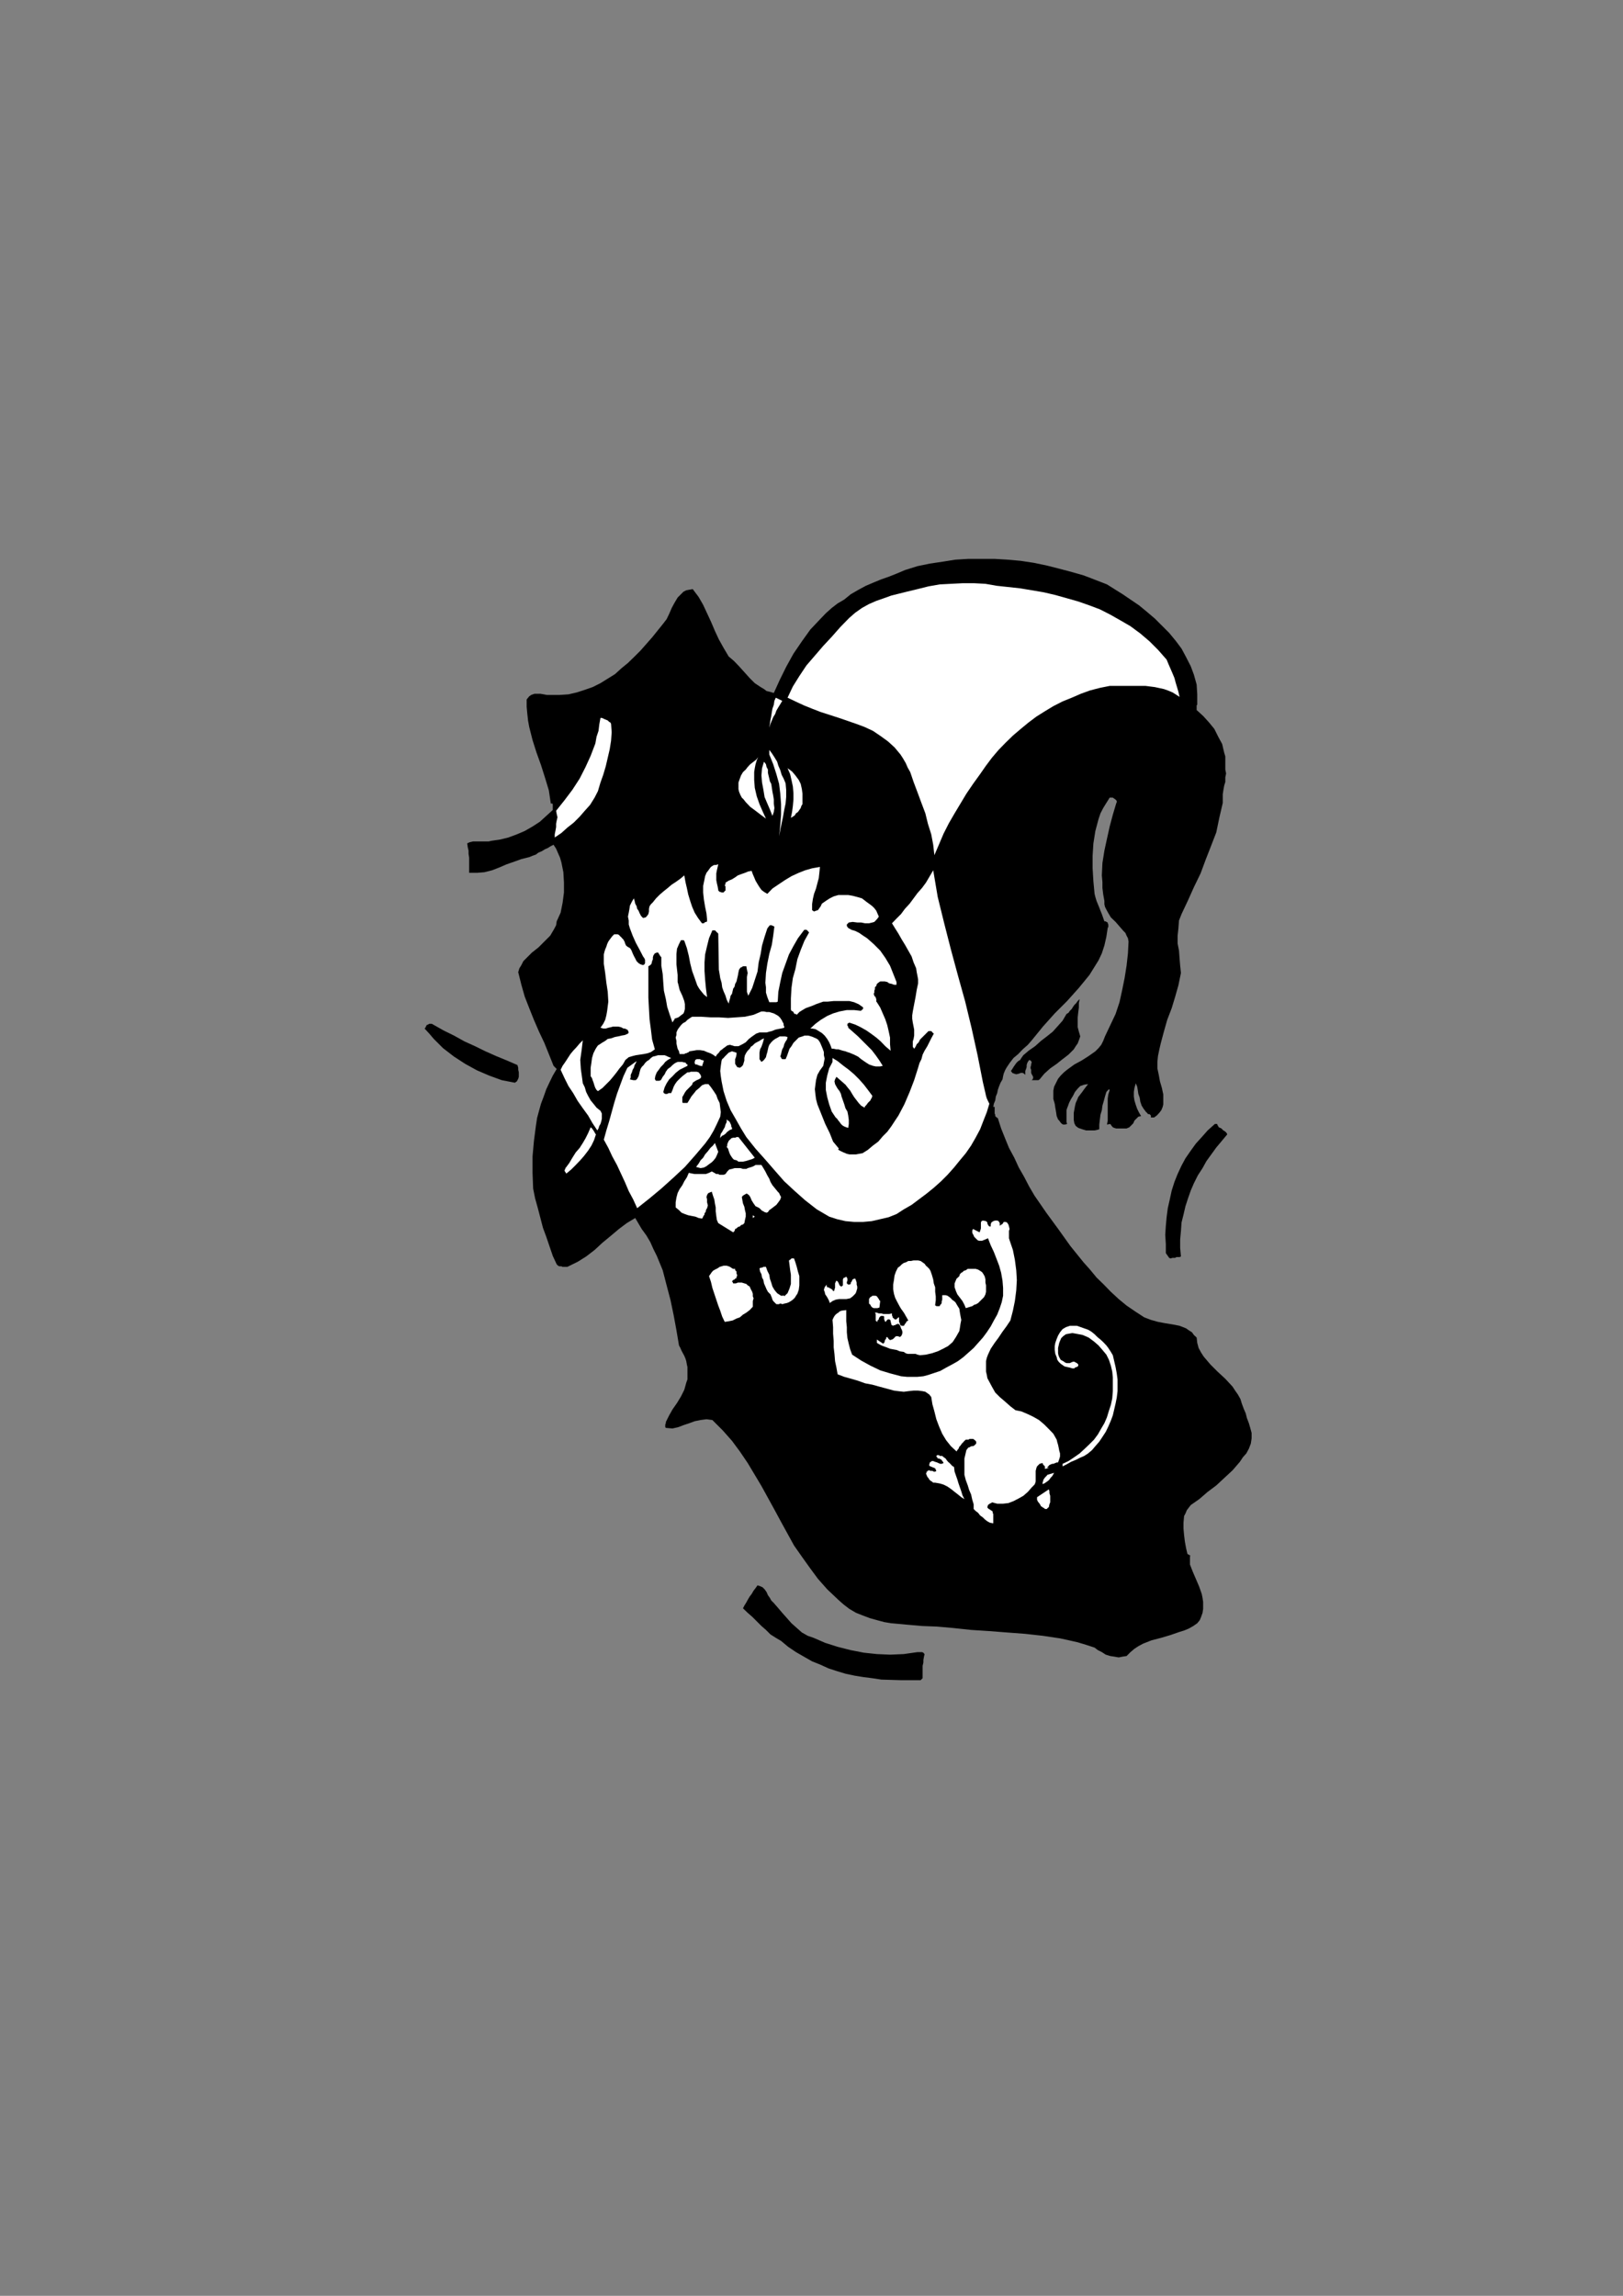 <?xml version="1.0" encoding="utf-8"?>
<!-- Created by UniConvertor 2.0rc4 (https://sk1project.net/) -->
<svg xmlns="http://www.w3.org/2000/svg" height="841.89pt" viewBox="0 0 595.276 841.89" width="595.276pt" version="1.1" xmlns:xlink="http://www.w3.org/1999/xlink" id="c6e9e0e1-f60f-11ea-a315-dcc15c148e23">

<rect x="0" y="0" width="595.276" height="841.89" fill="#808080" stroke="none"/>

<g>
	<path style="fill:#000000;" d="M 405.998,214.305 L 411.758,217.905 417.806,222.009 420.686,224.385 423.566,226.833 426.158,229.425 428.822,232.089 431.198,234.969 433.358,237.849 435.014,240.945 436.742,244.329 437.894,247.425 438.902,251.025 439.118,254.625 439.118,258.225 439.118,258.441 438.902,258.657 438.902,258.945 438.902,259.161 438.902,259.377 438.902,259.665 438.902,260.097 438.902,260.385 441.278,262.545 443.438,264.921 445.382,267.297 446.822,270.177 448.262,272.841 448.982,275.937 449.414,277.377 449.414,278.817 449.414,280.545 449.414,282.201 449.702,283.641 449.414,285.081 449.414,286.737 448.982,288.177 448.694,289.833 448.478,291.273 448.478,292.713 448.478,294.441 447.254,299.697 446.102,305.241 444.158,310.281 442.214,315.249 440.342,320.289 437.894,325.329 435.734,330.153 433.358,335.193 432.422,337.569 432.206,340.449 431.918,343.113 431.918,345.993 432.422,348.585 432.638,351.465 432.854,354.129 433.142,356.793 432.206,361.329 430.982,365.649 429.758,369.681 428.102,374.001 426.878,378.321 425.726,382.641 425.222,384.801 424.718,387.249 424.502,389.409 424.502,391.785 425.006,394.161 425.438,396.537 426.158,398.985 426.662,401.361 426.662,402.585 426.662,403.737 426.662,404.961 426.446,405.897 425.942,407.121 425.222,408.057 424.286,409.065 423.278,409.785 422.126,409.785 422.126,409.497 422.126,409.065 421.838,408.777 421.622,408.561 421.118,408.561 420.902,408.345 420.686,408.057 420.398,407.841 419.462,406.617 418.742,405.465 418.238,404.025 418.022,402.585 417.518,401.145 417.302,399.705 417.086,398.481 416.582,397.257 416.078,398.985 415.862,400.425 415.862,402.081 416.078,403.521 416.582,405.177 417.086,406.617 417.806,408.057 418.526,409.281 417.518,409.497 416.798,410.217 416.078,410.937 415.646,411.945 414.926,412.665 414.206,413.385 413.198,413.817 412.046,413.817 411.326,413.817 410.606,413.817 409.886,413.817 409.382,413.817 408.662,413.601 408.158,413.385 407.726,412.881 407.222,412.161 405.998,412.377 406.286,410.937 406.286,409.281 406.286,407.841 406.286,406.185 406.286,404.457 406.286,402.801 406.502,401.361 407.006,399.705 406.718,399.417 405.782,400.425 405.278,402.081 404.846,403.737 404.342,405.465 404.126,407.121 403.622,408.777 403.406,410.505 403.19,412.377 403.19,414.105 402.47,414.321 401.462,414.537 400.742,414.537 400.022,414.537 399.302,414.537 398.366,414.537 397.646,414.321 396.926,414.105 395.486,413.601 394.55,412.881 394.046,411.945 393.83,410.721 393.83,409.497 393.83,408.057 394.046,406.905 394.262,405.681 394.55,404.457 394.982,403.521 395.486,402.297 396.206,401.361 396.926,400.425 397.646,399.417 398.366,398.481 399.086,397.545 397.646,397.761 396.206,398.265 395.27,399.201 394.262,400.425 393.542,401.865 392.822,403.017 392.102,404.457 391.67,405.681 391.382,406.401 391.166,407.121 391.166,408.057 391.166,408.777 391.166,409.785 391.166,410.505 391.166,411.441 391.382,412.161 390.662,412.377 389.942,412.377 389.51,412.161 389.006,411.657 388.502,410.937 388.07,410.505 387.782,409.785 387.566,409.281 387.35,407.841 387.062,406.185 386.846,404.745 386.342,403.017 386.342,401.577 386.342,399.921 386.63,398.481 387.35,397.041 388.07,395.601 389.006,394.449 390.23,393.225 391.382,392.289 394.046,390.345 396.71,388.905 399.302,387.249 401.75,385.521 402.902,384.369 403.91,383.145 404.63,381.705 405.278,380.049 407.222,375.945 409.166,371.841 410.606,367.521 411.542,363.273 412.478,358.665 413.198,354.129 413.702,349.593 413.918,345.273 413.702,344.049 413.198,343.113 412.766,342.105 412.046,341.385 410.606,339.729 409.166,338.073 407.438,336.417 406.286,334.473 405.782,333.537 405.278,332.529 405.062,331.593 405.062,330.369 404.63,327.993 404.342,325.617 404.342,323.457 404.126,321.009 404.342,316.473 405.062,311.937 405.998,307.617 407.006,303.081 408.158,298.761 409.382,294.657 409.598,294.153 409.598,293.721 409.382,293.433 409.166,293.217 408.878,293.001 408.446,292.713 408.158,292.497 407.726,292.497 407.006,292.497 405.782,294.441 404.63,296.313 403.622,298.257 402.902,300.417 401.75,304.737 401.03,309.273 400.742,313.809 400.742,318.417 401.03,323.169 401.462,327.777 401.75,328.929 402.182,330.369 402.686,331.593 403.19,332.817 403.622,333.969 404.126,335.193 404.63,336.633 405.062,337.857 405.566,337.857 405.782,338.073 406.286,338.289 406.286,338.577 406.502,339.009 406.502,339.513 406.502,339.945 406.286,340.233 405.782,343.545 405.062,346.713 404.126,349.593 402.902,352.185 401.246,354.849 399.59,357.513 397.646,359.889 395.702,362.265 391.382,367.089 386.846,371.625 382.526,376.449 378.422,381.489 376.982,383.145 375.11,384.801 373.454,386.529 371.726,387.969 370.286,389.841 369.134,391.569 368.63,392.505 368.126,393.729 367.91,394.665 367.694,395.817 366.974,397.041 366.47,398.265 365.966,399.705 365.75,400.857 365.246,402.081 365.03,403.521 364.526,404.745 364.31,405.897 364.814,405.897 364.814,406.401 364.814,407.121 364.814,407.625 364.814,408.345 365.03,408.777 365.03,409.281 365.534,409.785 365.966,410.001 367.19,413.817 368.63,417.417 370.07,420.945 372.014,424.545 373.67,428.145 375.614,431.529 377.486,435.129 379.43,438.441 383.75,444.705 388.286,450.897 392.606,456.945 397.43,462.921 399.806,465.585 402.182,468.465 404.846,471.057 407.438,473.721 410.318,476.385 413.198,478.761 416.366,480.921 419.678,483.081 422.126,484.017 424.718,484.737 427.382,485.241 430.046,485.673 432.638,486.177 435.014,487.113 436.022,487.833 437.174,488.553 437.894,489.561 438.902,490.497 439.118,492.441 439.622,494.313 440.558,496.041 441.494,497.481 443.942,500.361 446.534,502.953 449.414,505.617 452.078,508.497 453.014,509.937 454.022,511.377 454.958,513.033 455.462,514.689 456.182,516.633 456.902,518.289 457.334,520.017 458.054,521.889 458.558,523.617 459.062,525.489 459.062,527.433 458.774,529.377 458.054,531.249 457.118,532.977 455.894,534.345 454.742,536.073 452.078,539.169 449.198,541.833 446.102,544.713 442.934,547.089 439.838,549.753 436.742,551.913 436.022,552.849 435.302,553.785 434.798,555.009 434.294,555.945 434.078,558.393 434.078,560.553 434.294,562.929 434.582,565.305 435.014,567.681 435.518,569.841 436.742,570.561 436.454,570.561 436.454,573.729 437.462,576.321 438.614,578.985 439.838,581.865 440.774,584.529 441.062,585.969 441.278,587.409 441.278,588.777 441.278,590.001 441.062,591.441 440.558,592.881 440.054,594.105 439.118,595.257 437.678,596.265 436.022,597.201 434.294,597.921 432.638,598.425 429.326,599.577 425.942,600.585 422.342,601.521 419.246,602.745 417.518,603.681 416.078,604.617 414.638,605.841 413.198,607.281 411.758,607.497 410.318,607.785 408.662,607.497 407.222,607.281 405.566,606.777 404.126,605.841 402.686,605.121 401.462,604.185 398.366,603.177 395.27,602.241 392.102,601.521 388.79,600.801 382.526,599.865 376.046,599.145 369.35,598.641 362.87,598.137 356.174,597.705 349.406,596.985 343.718,596.481 338.174,596.265 332.414,595.761 326.87,595.257 324.278,594.825 321.614,594.105 319.022,593.385 316.358,592.377 313.982,591.441 311.534,590.001 309.374,588.345 307.502,586.689 303.398,582.801 300.014,578.985 296.99,574.881 294.11,570.849 291.23,566.745 288.854,562.425 286.478,558.105 284.03,553.569 279.278,544.929 274.238,536.505 271.358,532.257 268.478,528.369 265.094,524.553 261.278,520.737 259.118,520.449 256.958,520.737 254.798,521.169 252.854,521.889 250.694,522.609 248.822,523.329 246.662,523.833 244.214,523.617 243.998,523.329 243.998,523.113 243.998,522.897 243.998,522.609 243.998,522.393 244.214,521.889 244.214,521.673 244.214,521.457 245.438,519.009 246.662,516.849 248.318,514.473 249.758,512.097 250.982,509.649 251.702,507.057 252.134,505.833 252.134,504.393 252.134,502.953 252.134,501.297 251.918,500.361 251.702,499.137 251.414,498.201 250.982,497.193 250.478,496.257 249.974,495.321 249.542,494.313 249.038,493.377 248.102,487.833 247.094,482.361 245.942,476.817 244.502,471.345 243.062,465.801 240.902,460.545 239.678,458.097 238.526,455.505 237.086,453.057 235.358,450.681 232.982,446.649 229.886,448.521 227.006,450.681 223.838,453.345 220.958,455.721 218.078,458.385 214.982,460.761 211.886,462.705 208.502,464.361 208.07,464.577 207.566,464.577 206.846,464.577 206.342,464.577 205.91,464.361 205.19,464.361 204.686,464.145 204.182,463.641 202.742,460.545 201.59,457.161 200.366,453.561 199.142,450.249 198.206,446.649 197.27,443.049 196.262,439.449 195.542,435.849 195.326,430.089 195.326,424.041 195.83,418.425 196.55,412.881 196.982,410.001 197.702,407.337 198.422,404.745 199.43,402.081 200.366,399.417 201.59,396.825 202.742,394.449 204.182,392.001 203.03,390.849 201.302,386.529 199.646,382.425 197.702,378.321 195.83,374.001 194.102,369.681 192.446,365.433 191.222,361.113 190.07,356.505 190.502,355.065 191.222,353.913 191.942,352.473 192.95,351.465 195.11,349.305 197.486,347.433 199.646,345.273 201.806,343.113 202.526,341.889 203.246,340.665 203.966,339.297 204.182,337.857 205.622,334.689 206.342,331.089 206.846,327.273 206.846,323.673 206.63,319.857 205.91,316.257 205.406,314.529 204.686,312.873 203.966,311.217 203.03,309.777 202.022,310.281 200.87,311.001 199.862,311.433 198.71,312.153 197.486,312.657 196.55,313.377 195.326,313.809 194.102,314.313 191.222,315.033 188.63,315.969 185.75,316.977 183.086,318.129 180.494,319.137 177.614,319.857 174.95,320.073 172.07,320.073 172.07,318.633 172.07,317.193 172.07,315.753 172.07,314.529 171.854,313.089 171.854,311.937 171.566,310.713 171.35,309.273 172.286,308.841 173.51,308.553 174.446,308.553 175.67,308.553 176.894,308.553 178.046,308.553 179.27,308.553 180.206,308.337 183.59,307.833 186.47,307.113 189.566,305.961 192.446,304.737 195.326,303.081 197.99,301.353 200.366,299.193 202.742,297.033 202.742,296.601 202.742,296.313 202.742,295.881 202.742,295.377 202.742,295.161 202.742,294.873 202.526,294.657 202.022,294.657 201.302,289.833 199.862,285.081 198.422,280.545 196.766,275.937 195.326,271.401 194.102,266.577 193.67,264.201 193.382,261.537 193.166,259.161 193.166,256.497 194.102,255.345 194.822,254.841 196.046,254.409 196.982,254.409 198.206,254.409 199.43,254.625 200.582,254.841 201.806,254.841 205.19,254.841 208.502,254.625 211.598,253.905 214.478,252.969 217.358,251.961 220.238,250.521 222.902,248.865 225.566,247.209 227.942,245.049 230.318,243.105 232.766,240.729 234.926,238.569 239.174,233.745 243.062,228.921 244.502,227.049 245.438,225.105 246.374,222.945 247.382,221.073 248.534,219.129 249.974,217.689 250.694,216.969 251.702,216.465 252.854,216.249 254.078,216.033 256.238,218.913 257.894,221.793 259.334,224.889 260.774,227.985 262.214,231.369 263.654,234.465 265.382,237.561 267.254,240.729 269.198,242.385 271.07,244.329 273.014,246.489 274.958,248.649 276.83,250.521 278.99,251.961 280.214,252.681 281.15,253.401 282.374,253.689 283.814,254.121 285.974,249.369 288.35,244.545 291.014,239.721 294.11,235.185 297.206,230.865 301.022,226.833 302.894,224.889 305.054,222.945 307.214,221.289 309.662,219.849 312.038,217.905 314.918,216.249 317.582,214.809 320.462,213.585 323.27,212.433 326.15,211.425 329.03,210.273 331.91,209.049 336.518,207.609 341.054,206.673 345.878,205.953 350.414,205.233 355.166,204.945 359.99,204.945 364.814,204.945 369.566,205.233 374.39,205.665 379.142,206.385 383.966,207.393 388.502,208.545 393.11,209.769 397.43,210.993 401.75,212.649 405.998,214.305 Z M 396.206,380.049 L 395.702,381.489 395.27,382.641 394.55,383.649 393.83,384.801 391.886,386.745 389.726,388.401 387.566,390.129 385.19,391.785 383.03,393.729 381.302,395.817 380.87,396.105 380.582,396.105 380.366,396.105 379.862,396.105 379.43,396.105 379.142,396.105 378.71,396.105 378.422,396.105 378.71,395.817 378.926,395.385 378.926,394.881 378.71,394.449 378.422,393.945 378.206,393.441 378.206,392.721 378.206,392.289 377.99,391.785 377.99,391.281 378.206,390.561 378.206,390.129 378.422,389.625 378.206,389.121 377.99,388.905 377.486,388.689 376.982,389.409 376.766,389.841 376.55,390.561 376.55,391.281 376.334,392.001 376.046,392.721 376.046,393.441 376.046,394.161 375.614,393.729 375.11,393.441 374.39,393.441 373.67,393.729 372.734,393.945 372.014,393.729 371.294,393.441 370.79,392.721 371.294,392.001 371.726,391.281 372.23,390.561 372.734,389.841 373.454,389.121 374.174,388.689 374.606,387.969 375.326,386.961 377.27,385.305 379.646,383.649 381.806,381.705 383.966,380.049 386.126,378.321 388.07,376.161 389.726,374.289 391.166,371.841 391.886,371.409 392.39,370.689 393.11,369.969 393.542,369.249 394.046,368.529 394.766,367.809 395.27,367.089 395.99,366.369 395.702,367.809 395.702,369.465 395.486,371.121 395.27,373.065 395.27,374.721 395.27,376.665 395.702,378.321 396.206,380.049 Z M 447.038,413.385 L 447.542,413.601 447.974,413.817 448.478,414.321 448.694,414.537 449.198,414.825 449.702,415.257 449.918,415.545 450.134,415.977 446.102,420.801 442.502,425.769 441.062,428.361 439.334,431.025 437.894,433.905 436.742,436.569 435.734,439.449 434.798,442.329 434.078,445.425 433.358,448.305 433.142,451.401 432.854,454.497 432.854,457.665 433.142,460.761 432.638,460.977 432.206,460.977 431.486,460.977 430.982,461.265 430.478,461.265 430.046,461.265 429.326,461.481 428.822,461.265 427.598,459.537 427.598,456.225 427.382,452.841 427.598,449.529 427.886,446.361 428.318,443.049 429.038,439.881 429.758,436.569 430.766,433.401 431.918,430.521 433.358,427.425 434.798,424.761 436.742,421.953 438.614,419.361 440.774,416.985 442.934,414.537 445.598,412.161 446.102,412.161 446.318,412.161 446.318,412.161 446.534,412.377 446.534,412.665 446.822,412.881 446.822,413.097 447.038,413.385 Z M 283.814,587.841 L 285.254,589.497 286.91,591.441 288.638,593.385 290.294,595.257 292.238,596.985 294.11,598.641 296.27,599.865 298.358,600.585 302.678,602.457 307.214,603.897 312.038,605.121 316.862,606.057 321.614,606.561 326.438,606.777 331.478,606.561 336.518,605.841 336.734,605.841 337.238,605.841 337.454,605.841 337.958,605.841 338.174,605.841 338.678,606.057 338.894,606.345 339.11,606.561 338.894,607.497 338.678,608.721 338.678,609.657 338.39,610.881 338.39,612.105 338.39,613.041 338.39,614.265 338.39,615.417 337.67,616.137 330.47,616.137 323.27,615.921 319.958,615.417 316.574,614.985 313.478,614.481 310.094,613.761 306.998,612.825 303.902,611.817 300.734,610.377 297.854,609.225 294.83,607.497 291.95,605.841 289.07,603.897 286.478,601.737 284.534,600.585 282.59,599.361 280.934,597.705 279.278,596.265 277.55,594.537 275.894,592.881 274.238,591.441 272.51,589.785 273.014,588.777 273.734,587.625 274.238,586.689 274.958,585.465 275.678,584.529 276.398,583.305 277.118,582.369 277.838,581.361 278.774,581.649 279.71,582.081 280.43,582.801 281.15,583.809 281.654,584.961 282.374,585.969 282.878,586.905 283.814,587.841 Z M 158.894,375.729 L 162.71,377.889 166.526,379.761 170.414,381.921 174.23,383.649 178.046,385.521 181.934,387.249 185.966,388.905 189.782,390.561 190.07,391.569 190.07,392.289 190.286,393.225 190.286,393.945 190.286,394.881 190.07,395.601 189.566,396.537 188.846,397.041 184.022,396.105 179.486,394.449 174.95,392.505 170.63,390.129 166.526,387.465 162.494,384.369 160.766,382.641 159.11,380.985 157.454,379.041 155.726,377.169 156.014,376.881 156.23,376.449 156.446,375.945 156.95,375.729 157.454,375.441 157.886,375.441 158.39,375.441 158.894,375.729 Z" />
	<path style="fill:#ffffff;" d="M 427.886,241.881 L 428.606,243.609 429.326,245.265 430.046,246.921 430.766,248.649 431.198,250.305 431.702,251.961 432.206,253.689 432.638,255.561 431.198,254.625 430.046,253.905 428.318,253.185 426.878,252.681 423.566,251.961 420.182,251.529 416.798,251.529 413.486,251.529 410.102,251.529 407.006,251.529 403.406,252.249 399.806,253.185 396.422,254.409 393.11,255.849 389.726,257.217 386.342,258.945 383.246,260.817 380.15,262.761 377.27,264.921 374.39,267.297 371.51,269.745 368.846,272.337 366.254,275.001 363.806,277.881 361.646,280.761 359.486,283.857 356.894,287.457 354.446,291.057 352.286,294.657 350.126,298.257 348.038,301.857 346.094,305.673 344.438,309.561 342.71,313.593 342.278,309.777 341.558,305.961 340.334,302.073 339.398,298.257 337.958,294.441 336.518,290.553 335.078,286.737 333.854,283.137 332.918,281.481 332.198,279.825 331.19,278.097 330.254,276.657 328.094,274.065 325.718,271.905 323.054,269.961 320.174,268.017 317.078,266.577 313.982,265.425 307.718,263.265 301.022,261.105 297.854,259.881 294.83,258.657 291.734,257.217 288.854,255.849 290.798,251.745 293.174,247.929 295.766,244.041 298.862,240.441 301.958,236.841 305.054,233.529 308.222,229.929 311.534,226.545 313.694,224.673 316.142,222.945 318.734,221.505 321.398,220.353 324.278,219.345 326.87,218.409 329.75,217.689 332.63,216.969 336.518,216.033 340.55,215.025 344.654,214.305 348.758,214.089 353.006,213.873 357.326,213.873 361.43,214.089 365.534,214.809 374.174,215.745 382.742,217.185 387.062,218.193 391.166,219.345 395.486,220.569 399.59,222.009 403.406,223.449 407.222,225.393 411.038,227.553 414.638,229.641 418.238,232.305 421.622,235.185 424.718,238.281 427.886,241.881 Z" />
	<path style="fill:#ffffff;" d="M 286.91,257.001 L 286.19,258.225 285.47,259.377 284.75,260.601 284.318,261.825 283.598,262.977 283.094,264.201 282.59,265.425 282.158,266.865 282.374,265.425 282.59,263.985 282.878,262.545 283.094,261.105 283.31,259.881 283.814,258.441 284.03,257.001 284.534,255.849 286.91,257.001 Z" />
	<path style="fill:#ffffff;" d="M 224.126,265.425 L 224.342,268.521 224.126,271.617 223.622,274.785 222.902,277.881 222.182,280.977 221.246,284.145 220.238,286.953 219.302,290.121 218.078,292.497 216.422,295.161 214.478,297.321 212.606,299.481 210.446,301.641 208.07,303.513 205.91,305.457 203.462,307.113 203.462,305.961 203.75,304.521 203.966,303.297 203.966,302.073 204.182,300.921 204.47,299.697 204.182,298.473 203.966,297.321 207.062,293.433 209.942,289.617 212.606,285.513 214.766,281.265 216.638,277.161 218.366,272.625 218.798,270.177 219.518,268.017 219.806,265.641 220.238,263.265 220.742,263.265 221.246,263.481 221.678,263.697 222.398,263.985 222.902,264.201 223.406,264.705 223.838,264.921 224.126,265.425 Z" />
	<path style="fill:#ffffff;" d="M 281.438,272.625 L 281.654,274.281 281.438,272.625 Z" />
	<path style="fill:#ffffff;" d="M 288.134,287.241 L 288.35,289.617 288.35,292.281 288.134,294.657 287.63,297.033 287.198,299.481 286.694,301.857 286.19,304.233 285.758,306.681 286.19,302.577 286.478,298.761 286.478,294.873 286.19,291.057 285.758,287.457 284.75,283.857 283.598,280.257 282.158,276.657 282.158,275.001 283.094,276.225 284.03,277.665 285.038,279.321 285.47,280.761 286.19,282.417 286.694,284.145 287.414,285.513 288.134,287.241 Z" />
	<path style="fill:#ffffff;" d="M 280.934,300.201 L 278.99,298.761 277.118,297.321 275.174,295.881 273.518,294.153 272.798,293.217 272.078,292.497 271.574,291.561 271.07,290.337 270.854,289.401 270.854,288.177 270.854,286.953 271.358,285.513 271.79,284.361 272.51,283.137 273.518,282.201 274.238,281.265 275.174,280.257 276.398,279.321 277.334,278.601 278.054,277.665 277.55,278.817 277.118,280.257 276.83,281.697 276.614,283.137 276.614,286.017 276.83,288.897 277.55,291.993 278.558,294.873 279.71,297.537 280.934,300.201 Z" />
	<path style="fill:#ffffff;" d="M 282.878,287.457 L 283.094,288.897 283.31,290.337 283.598,291.777 283.814,293.217 283.814,294.657 284.03,296.313 283.814,297.753 283.31,299.193 282.374,296.817 281.438,294.657 280.43,292.281 279.998,289.617 279.494,286.953 279.278,284.361 279.494,281.697 280.214,279.321 280.934,280.257 281.15,281.265 281.654,282.201 281.654,283.425 281.87,284.361 282.158,285.513 282.374,286.521 282.878,287.457 Z" />
	<path style="fill:#ffffff;" d="M 294.326,294.873 L 293.894,295.593 293.678,296.313 293.174,297.033 292.67,297.753 291.95,298.257 291.518,298.977 290.798,299.481 290.078,299.913 290.51,297.753 290.798,295.593 291.014,293.217 291.014,290.841 290.798,288.393 290.294,286.017 289.79,283.857 288.854,281.697 290.51,282.921 291.734,284.361 292.958,286.017 293.678,287.457 294.11,289.401 294.326,291.057 294.326,293.001 294.326,294.873 Z" />
	<path style="fill:#000000;" d="M 202.022,295.377 L 201.806,296.601 202.022,295.377 Z" />
	<path style="fill:#ffffff;" d="M 263.438,316.977 L 263.222,317.913 262.934,319.137 262.718,320.289 262.718,321.513 262.718,322.737 262.934,323.889 263.222,325.113 263.438,326.337 263.438,326.553 263.654,326.769 263.942,327.057 264.158,327.057 264.662,327.273 264.878,327.273 265.094,327.273 265.382,327.273 265.814,326.769 266.102,326.553 266.102,326.049 266.102,325.617 266.102,325.113 265.814,324.609 266.102,324.177 266.102,323.673 267.254,322.953 268.478,322.449 269.63,321.729 270.638,321.009 271.79,320.577 273.23,320.073 274.454,319.569 275.678,319.353 276.11,320.577 276.614,321.729 277.118,322.953 277.838,324.177 278.558,325.329 279.278,326.337 280.214,327.057 281.438,327.777 283.31,325.833 285.758,324.177 287.918,322.737 290.294,321.297 292.958,320.073 295.334,319.137 297.854,318.417 300.734,317.913 300.518,320.073 300.302,322.017 299.798,323.889 299.294,325.833 298.574,327.777 298.142,329.649 297.854,331.593 297.854,333.753 298.574,334.257 299.294,333.969 300.014,333.753 300.518,333.033 301.022,332.313 301.454,331.377 302.174,330.873 302.894,330.369 304.334,329.433 305.774,328.713 307.502,328.209 309.374,328.209 311.102,328.209 312.758,328.497 314.414,328.929 316.142,329.433 317.078,330.153 318.014,330.873 319.022,331.593 319.958,332.313 320.678,333.033 321.398,333.969 321.83,334.977 322.334,336.129 321.83,336.849 321.182,337.569 320.678,338.073 319.958,338.289 318.734,338.577 317.294,338.577 315.854,338.289 314.414,338.289 312.758,338.073 311.318,338.289 310.814,338.793 310.598,339.009 310.598,339.513 310.814,339.945 311.102,340.233 311.318,340.449 311.822,340.665 312.254,340.953 313.694,341.385 315.134,342.105 316.574,343.113 318.014,344.049 320.462,346.209 322.838,348.585 324.71,351.249 326.438,354.129 327.59,357.009 328.814,360.105 328.814,361.113 327.878,361.113 327.158,360.825 326.15,360.609 325.43,360.105 324.494,359.889 323.774,359.889 322.838,359.889 322.118,360.393 321.614,360.825 321.398,361.545 320.894,362.049 320.894,362.769 320.678,363.273 320.678,363.993 320.462,364.425 320.678,365.145 320.894,365.433 321.182,365.649 321.182,365.865 321.398,366.369 321.398,366.585 321.398,367.089 321.398,367.305 321.614,367.521 322.838,369.465 323.774,371.625 324.71,373.785 325.43,375.945 325.934,378.105 326.438,380.481 326.438,382.929 326.654,385.305 324.71,383.649 323.054,381.921 321.398,380.481 319.454,379.041 317.798,377.889 315.638,376.665 313.694,375.729 311.534,375.009 311.102,375.225 310.814,375.441 310.814,375.729 310.814,375.945 310.814,376.161 311.102,376.449 311.102,376.665 311.102,376.881 312.758,378.321 314.702,380.049 316.358,381.705 318.014,383.361 319.742,385.089 321.182,386.961 322.55,388.905 323.774,390.849 322.838,391.065 321.83,391.065 321.182,391.065 320.174,390.849 318.734,390.345 317.294,389.409 315.854,388.401 314.702,387.465 313.262,386.745 311.534,386.025 310.814,385.809 310.094,385.521 309.158,385.305 308.438,385.089 307.502,384.801 306.782,384.801 305.774,384.585 305.054,384.585 304.622,383.361 304.118,382.209 303.398,380.985 302.462,379.761 301.454,378.825 300.302,378.105 299.078,377.385 297.854,377.169 297.206,377.169 299.078,375.441 301.022,374.001 303.398,372.561 305.558,371.625 307.934,370.905 310.598,370.401 313.262,370.401 315.854,370.689 315.854,370.401 316.142,370.401 316.358,370.185 316.358,369.969 316.574,369.969 316.574,369.681 316.574,369.465 316.358,369.249 314.918,368.241 313.262,367.521 311.534,367.089 309.662,367.089 307.718,367.089 305.774,367.089 303.614,367.305 301.958,367.305 300.518,367.809 299.294,368.241 298.142,368.745 296.774,369.249 295.55,369.681 294.326,370.401 293.174,371.121 292.238,372.129 291.95,371.841 291.518,371.841 291.23,371.625 291.014,371.121 290.798,370.905 290.294,370.689 290.078,370.185 290.078,369.969 290.078,366.153 290.294,362.265 290.798,358.665 291.734,355.353 292.454,351.753 293.678,348.369 295.046,344.985 296.774,341.889 296.486,341.673 296.27,341.385 296.054,341.169 295.766,340.953 295.55,340.953 295.334,340.953 295.046,340.953 294.83,341.169 292.67,344.049 291.014,346.929 289.358,350.025 288.134,353.409 286.91,356.793 286.19,360.105 285.47,363.705 285.254,367.305 284.75,367.521 284.534,367.521 284.03,367.521 283.598,367.521 283.31,367.521 282.878,367.521 282.374,367.521 282.158,367.521 281.438,365.649 280.934,363.993 280.934,362.049 280.718,360.393 280.934,356.793 281.438,353.409 282.158,349.809 283.094,346.425 283.598,343.113 284.03,339.729 283.814,339.729 283.598,339.513 283.31,339.513 283.094,339.297 282.878,339.297 282.59,339.297 282.374,339.297 282.158,339.513 281.438,340.449 280.43,343.545 279.494,346.713 278.99,349.809 278.27,352.905 277.838,356.289 276.83,359.385 275.894,362.265 274.454,365.145 273.95,363.705 273.95,362.553 273.95,361.113 273.95,359.673 273.95,358.233 274.238,356.793 273.95,355.569 273.734,354.345 273.014,354.345 272.51,354.345 272.078,354.633 271.574,354.849 271.07,355.569 270.854,356.505 270.638,357.729 270.35,358.953 270.134,359.889 269.63,360.825 269.414,361.833 268.91,362.553 268.694,363.489 268.478,364.425 267.974,365.145 267.758,366.153 267.47,367.089 267.254,368.025 266.534,366.585 266.102,365.145 265.382,363.489 264.878,362.049 264.662,360.393 264.158,358.665 263.942,357.225 263.654,355.569 263.438,342.393 263.222,342.105 262.934,341.889 262.718,341.673 262.502,341.385 262.214,341.169 261.998,341.169 261.782,341.169 261.278,341.169 260.054,344.049 259.334,346.929 258.614,350.025 258.398,352.905 258.398,356.073 258.614,359.169 258.902,362.265 259.334,365.649 258.182,364.713 257.174,363.489 256.454,362.553 255.734,361.329 254.798,358.665 253.862,356.073 253.142,353.193 252.638,350.529 251.918,347.649 250.982,344.985 250.982,344.985 250.694,344.769 250.694,344.769 250.478,344.769 250.262,344.769 250.262,344.769 249.974,344.769 249.758,344.769 249.038,346.209 248.318,347.865 248.102,349.809 248.102,351.753 248.102,353.625 248.318,355.569 248.534,357.513 248.534,359.169 248.534,360.105 248.822,361.113 249.038,362.049 249.254,362.985 250.262,365.145 250.982,367.089 251.198,368.241 251.198,368.961 251.198,369.969 250.982,370.905 250.694,371.625 249.758,372.345 248.822,373.065 247.382,373.569 247.382,373.785 247.382,374.001 247.094,374.001 247.094,374.289 246.878,374.505 246.878,374.721 246.662,374.721 246.662,375.009 245.654,372.129 244.718,369.249 244.214,366.369 243.494,363.273 243.278,360.393 243.062,357.225 242.558,354.129 242.558,351.033 242.342,350.745 242.054,350.529 242.054,350.313 241.838,350.025 241.622,349.809 241.622,349.593 241.334,349.305 240.902,349.305 240.182,349.593 239.678,350.313 239.462,351.033 239.462,351.753 239.174,352.473 238.958,353.409 238.526,353.913 237.806,354.345 237.806,358.233 237.806,362.049 237.806,365.865 238.022,369.969 238.238,373.785 238.742,377.601 239.174,381.201 240.182,384.801 238.742,385.809 237.518,386.241 236.078,386.529 234.638,386.745 233.198,386.961 232.046,387.249 230.606,387.681 229.382,388.689 228.446,390.345 227.222,391.785 225.998,393.441 224.846,394.881 223.622,396.321 222.182,397.761 220.958,398.985 219.302,400.137 218.798,399.705 218.366,398.985 218.078,398.265 217.862,397.545 217.646,396.825 217.358,396.105 217.142,395.385 216.638,394.665 216.638,393.225 216.638,391.569 216.926,389.625 217.142,387.969 217.646,386.241 218.366,384.801 218.798,384.081 219.302,383.361 220.022,382.929 220.742,382.425 221.966,381.705 222.902,380.985 224.126,380.769 225.566,380.265 226.718,380.049 227.942,379.761 229.166,379.545 230.318,379.041 230.606,378.609 230.318,377.889 230.102,377.601 229.598,377.385 229.166,377.169 228.662,377.169 228.158,376.881 227.726,376.665 226.718,376.449 225.782,376.449 224.846,376.449 224.126,376.665 223.118,376.881 222.182,377.169 221.246,377.169 220.238,376.881 221.246,375.441 221.966,374.001 222.398,372.345 222.686,370.689 223.118,367.305 222.902,363.705 222.398,360.393 221.966,356.793 221.462,353.409 221.462,350.025 221.678,349.089 221.966,348.153 222.398,347.145 222.686,346.209 223.118,345.273 223.838,344.265 224.558,343.329 225.278,342.609 225.782,342.609 226.502,342.609 227.006,342.825 227.438,343.329 227.726,343.545 228.158,344.049 228.662,344.553 228.878,344.985 229.166,345.489 229.166,345.705 229.382,346.209 229.598,346.713 229.886,346.929 230.102,347.145 230.606,347.433 231.038,347.649 231.542,348.369 232.046,349.593 232.478,350.529 232.982,351.465 233.486,352.473 234.206,353.193 234.926,353.625 235.862,353.913 236.366,353.625 236.582,353.193 236.582,352.689 236.582,352.473 236.582,351.969 236.366,351.465 236.078,351.033 235.862,350.745 234.638,348.369 233.198,345.705 232.046,343.113 231.038,340.449 230.606,339.009 230.606,337.569 230.318,336.129 230.606,334.689 230.822,333.537 231.038,332.097 231.758,330.657 232.478,329.433 232.766,330.369 232.982,331.377 233.486,332.313 233.702,333.249 234.206,333.969 234.638,334.977 235.142,335.913 235.862,336.633 236.798,336.417 237.302,335.913 237.806,335.193 238.022,334.257 238.022,333.249 238.238,332.313 238.742,331.593 239.462,330.873 240.614,329.433 242.054,327.993 243.494,326.769 244.934,325.617 246.374,324.393 247.814,323.457 249.542,322.233 250.982,321.009 251.414,323.457 251.918,325.617 252.422,327.993 253.142,330.369 253.862,332.529 254.798,334.689 256.022,336.633 257.462,338.577 257.894,338.577 258.182,338.577 258.398,338.289 258.902,338.073 259.118,338.073 259.334,337.857 259.334,337.353 259.334,337.137 259.118,334.977 258.614,332.529 258.182,329.937 257.894,327.273 257.894,324.897 258.398,322.449 258.614,321.297 259.118,320.073 259.838,319.137 260.558,318.129 260.774,317.913 261.062,317.697 261.494,317.409 261.998,317.193 262.214,317.193 262.718,317.193 263.222,316.977 263.438,316.977 Z" />
	<path style="fill:#ffffff;" d="M 360.494,396.825 L 360.71,397.761 360.926,398.697 361.214,399.921 361.43,400.857 361.646,401.865 361.934,402.801 362.366,403.737 362.87,404.745 361.934,407.841 360.71,410.937 359.486,414.105 357.83,417.201 356.174,420.081 354.23,422.889 352.07,425.481 349.91,428.145 347.534,430.809 345.158,433.185 342.494,435.561 339.83,437.721 337.238,439.665 334.358,441.825 331.478,443.481 328.814,445.209 325.934,446.361 322.838,447.081 319.742,447.801 316.574,448.089 313.262,448.089 310.094,447.801 306.998,447.081 304.118,446.145 299.582,443.481 295.334,440.169 291.518,436.785 287.63,433.185 284.03,429.081 280.718,425.265 277.118,421.233 273.734,416.985 271.79,413.817 269.918,410.505 267.974,407.121 266.534,403.737 265.382,400.137 264.662,396.537 264.374,394.665 264.158,392.721 264.374,390.849 264.662,388.905 264.878,388.401 265.382,387.969 265.814,387.465 266.318,386.961 266.75,386.529 267.254,386.025 267.758,385.809 268.478,385.521 270.134,386.025 270.134,386.745 269.918,387.681 269.63,388.401 269.63,389.121 269.63,390.129 269.918,390.561 270.35,391.281 271.358,391.569 272.078,391.065 272.51,390.561 272.798,389.625 273.014,388.905 273.014,387.969 273.23,386.961 273.734,386.025 274.238,385.305 274.958,384.585 275.39,383.865 276.11,383.361 276.83,382.641 277.55,382.209 278.558,381.705 279.278,381.201 280.214,380.769 279.998,381.705 279.71,382.641 279.278,383.865 278.774,384.801 278.558,386.025 278.558,387.249 278.558,388.401 279.278,389.409 279.998,388.905 280.43,388.401 280.934,387.681 281.15,386.745 281.438,385.809 281.654,384.801 281.87,383.865 282.158,383.145 282.878,382.209 283.598,381.489 284.318,380.985 285.254,380.481 285.974,380.049 286.91,380.049 287.918,380.049 288.854,380.265 288.638,381.201 288.134,381.921 287.63,382.929 287.414,383.865 286.91,384.801 286.694,385.521 286.478,386.529 286.19,387.465 286.478,387.681 286.478,387.969 286.694,388.185 286.91,388.401 287.414,388.401 287.63,388.401 287.918,388.401 288.134,388.401 288.638,387.249 289.07,386.025 289.574,384.585 290.294,383.649 291.014,382.425 291.95,381.489 292.958,380.481 294.326,380.049 295.046,379.761 295.766,379.761 296.486,379.761 297.494,380.049 298.142,380.265 298.574,380.481 299.294,380.769 300.014,381.201 300.734,382.209 301.238,383.361 301.742,384.585 302.174,385.809 302.174,386.961 302.462,388.185 302.174,389.625 301.958,390.849 300.734,392.505 299.798,394.161 299.294,396.105 299.078,397.761 298.862,399.417 299.078,401.361 299.294,403.017 299.798,404.961 301.238,408.561 302.678,412.161 304.334,415.545 305.558,418.641 307.718,421.233 307.502,421.233 307.502,421.233 307.502,421.449 307.502,421.449 307.502,421.449 307.502,421.449 307.502,421.665 307.502,421.665 308.438,422.169 309.374,422.601 310.598,423.105 311.534,423.321 312.758,423.321 313.982,423.321 315.134,423.105 316.358,422.889 318.302,421.665 320.174,420.081 322.118,418.641 323.774,416.697 325.43,415.041 326.87,413.097 328.094,411.225 329.534,409.065 331.694,404.961 333.638,400.425 335.294,396.105 336.734,391.569 337.238,389.841 337.958,388.401 338.39,386.745 339.11,385.305 340.118,383.649 340.838,382.209 341.558,380.769 342.494,379.041 342.278,378.825 341.99,378.609 341.774,378.321 341.558,378.105 341.27,378.105 340.838,378.105 340.55,378.105 340.334,378.321 339.614,379.041 338.894,379.761 338.174,380.481 337.454,381.201 336.95,382.209 336.23,382.929 335.798,383.865 335.294,384.585 334.79,383.865 334.79,383.145 334.79,381.921 335.078,380.985 335.294,379.761 335.294,378.609 335.294,377.601 335.078,376.449 334.79,375.009 334.574,373.569 334.574,372.345 334.79,370.905 335.294,368.241 335.798,365.649 336.23,362.985 336.734,360.609 336.734,359.169 336.518,357.945 336.23,356.505 336.014,355.065 335.078,352.905 334.358,350.745 333.134,348.585 331.91,346.425 330.758,344.553 329.534,342.393 328.31,340.449 327.158,338.577 328.814,336.849 330.47,335.193 331.91,333.249 333.638,331.377 335.078,329.433 336.518,327.489 338.174,325.617 339.614,323.673 342.278,319.137 343.934,328.929 346.31,338.577 348.758,348.153 351.35,357.729 354.014,367.305 356.39,377.169 358.55,386.961 360.494,396.825 Z" />
	<path style="fill:#ffffff;" d="M 286.19,373.281 L 286.478,373.785 286.694,374.001 286.91,374.505 287.198,375.009 287.414,375.441 287.414,375.945 287.63,376.449 287.63,376.881 286.478,377.169 285.254,377.385 284.318,377.601 283.094,378.105 282.158,378.321 281.15,378.609 279.998,378.609 278.558,378.609 277.334,379.041 275.894,380.049 274.67,380.985 273.518,382.209 272.294,382.929 270.854,383.649 270.134,383.649 269.414,383.649 268.478,383.361 267.758,383.145 266.75,383.361 266.102,383.865 265.382,384.369 264.878,384.801 264.158,385.305 263.654,386.025 262.934,386.745 262.502,387.465 261.494,386.745 260.558,386.241 259.334,385.809 258.182,385.305 256.742,385.089 255.518,385.089 254.294,385.305 252.854,385.521 252.638,385.809 252.134,386.025 251.702,386.241 251.414,386.241 250.982,386.529 250.478,386.529 249.758,386.529 249.254,386.529 249.038,385.521 248.534,384.585 248.318,383.649 248.102,382.641 248.102,381.705 247.814,380.481 248.102,379.545 248.102,378.609 248.534,377.601 249.038,376.881 249.758,375.945 250.478,375.225 251.414,374.721 252.134,374.001 253.142,373.281 253.862,372.849 257.174,372.849 260.558,373.065 263.654,373.065 267.038,373.281 270.134,373.065 273.23,372.849 276.398,372.129 279.278,370.905 280.214,370.905 281.15,371.121 282.158,371.121 283.094,371.409 283.814,371.625 284.75,372.129 285.47,372.561 286.19,373.281 Z" />
	<path style="fill:#ffffff;" d="M 220.238,407.337 L 220.742,408.345 220.742,409.281 220.742,410.217 220.526,411.225 220.238,412.161 219.806,412.881 219.518,413.817 219.086,414.537 217.358,411.945 215.702,409.065 213.758,406.401 211.886,403.737 210.23,400.857 208.502,398.265 207.062,395.385 205.622,392.289 206.342,390.849 207.35,389.409 208.286,387.969 209.222,386.529 210.23,385.305 211.382,384.081 212.606,382.641 213.758,381.489 213.326,385.089 212.822,388.689 213.038,392.001 213.542,395.601 213.758,397.257 214.478,398.697 214.982,400.425 215.702,401.865 216.638,403.521 217.646,404.745 218.798,406.185 220.238,407.337 Z" />
	<path style="fill:#ffffff;" d="M 246.158,387.969 L 244.934,388.689 243.998,389.409 243.278,390.345 242.342,391.281 241.622,392.289 240.902,393.225 240.398,394.449 240.182,395.601 240.398,396.105 240.614,396.321 240.902,396.321 241.118,396.321 241.622,396.321 241.838,396.321 242.342,396.105 242.558,395.817 243.062,394.881 243.782,393.945 244.214,393.009 244.934,392.001 245.942,391.281 246.662,390.561 247.598,389.841 248.534,389.409 249.254,389.409 249.758,389.409 250.262,389.409 250.982,389.625 251.414,389.625 251.702,390.129 252.134,390.345 252.134,390.849 250.694,391.569 249.254,392.289 247.814,393.441 246.662,394.665 245.438,395.817 244.502,397.257 243.782,398.697 243.278,400.425 243.494,400.857 243.998,401.145 244.214,401.145 244.718,401.145 245.222,400.857 245.438,400.857 245.942,400.857 246.158,400.857 246.662,399.705 247.094,398.481 247.598,397.545 248.318,396.537 249.254,395.601 250.262,394.665 251.198,393.945 252.134,393.225 252.854,393.225 253.358,393.009 253.862,393.009 254.294,393.009 254.582,393.009 255.014,393.009 255.518,393.009 256.238,393.225 256.958,394.161 257.174,394.881 256.958,395.385 256.238,395.817 255.518,396.105 254.798,396.537 254.078,397.041 253.862,397.761 253.142,398.481 252.422,399.201 251.702,399.921 251.198,400.641 250.694,401.577 250.262,402.297 250.262,403.017 250.262,404.025 250.262,404.241 250.478,404.457 250.694,404.457 251.198,404.457 251.414,404.457 251.702,404.457 251.918,404.457 252.134,404.457 252.854,403.305 253.574,402.081 254.582,400.857 255.302,399.921 256.454,398.985 257.462,397.977 258.614,397.545 259.838,397.545 260.774,398.697 261.782,400.137 262.718,401.577 263.222,403.017 263.942,404.457 264.158,406.185 264.374,407.841 264.158,409.497 262.934,412.161 261.782,414.537 260.342,416.985 258.614,419.361 255.014,423.609 251.198,427.929 246.878,431.961 242.558,435.849 238.238,439.449 233.702,443.049 232.262,439.881 230.606,436.785 229.166,433.401 227.726,430.305 226.286,427.209 224.558,424.041 223.118,420.945 221.462,417.921 222.398,414.537 223.406,411.225 224.342,407.841 225.278,404.457 226.286,401.145 227.438,397.977 228.662,394.665 230.102,391.569 233.486,389.121 233.198,389.841 232.766,390.561 232.478,391.569 232.046,392.289 231.758,393.225 231.326,394.161 231.326,395.097 231.038,395.817 232.262,396.105 233.198,396.105 233.702,395.601 234.206,394.665 234.422,393.945 234.638,393.009 234.926,392.001 235.358,391.281 236.078,390.561 236.582,389.841 237.302,389.121 238.022,388.689 238.742,387.969 239.462,387.465 240.398,387.249 241.334,386.961 241.838,386.961 242.558,386.961 243.278,386.961 243.782,386.961 244.502,387.249 244.934,387.465 245.438,387.681 246.158,387.969 Z" />
	<path style="fill:#ffffff;" d="M 319.958,401.865 L 319.742,402.585 319.454,403.017 319.238,403.521 318.734,404.025 318.302,404.457 317.798,405.177 317.294,405.681 317.078,406.185 315.854,405.465 314.918,404.457 314.198,403.521 313.262,402.297 312.542,401.145 311.822,399.921 310.814,398.697 310.094,397.761 306.782,394.881 306.278,395.817 306.062,396.537 306.278,397.545 306.782,398.481 307.214,399.201 307.934,400.137 308.438,401.145 308.654,402.081 309.158,403.521 309.662,404.961 310.094,406.401 310.814,407.625 311.102,409.065 311.318,410.721 311.318,412.161 311.102,413.601 310.382,413.385 309.662,413.097 308.942,412.665 308.438,412.161 307.934,411.441 307.502,410.937 306.998,410.217 306.494,409.785 305.054,407.625 304.118,404.961 303.398,402.297 302.894,399.705 302.894,397.041 303.398,394.449 304.118,391.785 305.342,389.409 305.342,387.969 307.214,389.121 309.374,390.849 311.318,392.289 313.262,393.945 315.134,395.817 316.862,397.761 318.518,399.921 319.958,401.865 Z" />
	<path style="fill:#ffffff;" d="M 257.462,391.065 L 257.174,390.849 256.742,390.849 256.022,390.561 255.518,390.345 255.014,390.345 254.798,389.841 254.798,389.409 255.014,388.689 255.518,388.401 256.022,388.401 256.238,388.401 256.742,388.401 257.174,388.689 257.462,388.689 257.894,388.905 258.182,388.905 257.462,391.065 Z" />
	<path style="fill:#ffffff;" d="M 268.478,414.105 L 267.758,414.321 267.038,414.825 266.534,415.257 266.102,415.761 265.382,416.265 264.878,416.481 264.374,416.985 264.158,417.417 264.158,416.697 264.374,415.761 264.878,415.041 265.382,414.105 265.814,413.385 266.102,412.377 266.534,411.441 266.534,410.505 267.038,410.937 267.47,411.225 267.758,411.657 267.974,412.161 268.19,412.665 268.19,413.097 268.478,413.601 268.478,414.105 Z" />
	<path style="fill:#ffffff;" d="M 218.582,415.977 L 217.862,418.137 216.926,420.081 215.702,421.953 214.262,423.825 212.822,425.481 211.166,427.209 209.51,428.865 207.782,430.305 207.566,430.305 207.566,430.089 207.35,429.801 207.062,429.369 207.062,429.081 207.35,428.649 207.35,428.361 207.566,428.145 208.79,426.489 209.942,424.545 211.166,422.601 212.606,420.945 213.758,419.145 214.766,417.417 215.702,415.545 216.638,413.385 216.926,413.601 217.142,413.817 217.358,414.105 217.646,414.537 217.862,414.825 218.078,415.257 218.366,415.761 218.582,415.977 Z" />
	<path style="fill:#ffffff;" d="M 276.83,424.545 L 275.894,425.049 275.174,425.265 274.454,425.481 273.518,425.769 272.51,425.985 271.79,425.985 270.854,425.985 270.134,425.481 269.198,425.265 268.694,424.761 268.19,424.041 267.758,423.321 267.47,422.601 267.254,421.953 267.038,421.233 266.534,420.585 266.75,420.081 266.75,419.577 267.038,418.857 267.254,418.425 267.47,418.137 267.974,417.705 268.19,417.417 268.91,417.201 269.198,417.201 269.414,417.201 269.63,417.201 269.918,417.201 269.918,416.985 270.134,416.985 270.35,416.985 270.854,416.985 276.83,424.545 Z" />
	<path style="fill:#ffffff;" d="M 263.438,422.385 L 262.934,423.609 262.502,424.545 261.782,425.481 261.062,426.201 260.054,426.921 259.118,427.641 258.182,428.145 256.958,428.361 255.302,427.929 256.238,426.705 256.958,425.481 257.894,424.545 258.614,423.321 259.622,422.169 260.558,420.945 261.494,420.081 262.214,419.145 263.438,422.385 Z" />
	<path style="fill:#ffffff;" d="M 285.254,437.001 L 285.758,437.505 285.974,438.009 286.19,438.441 286.478,438.945 286.19,439.881 285.47,440.889 284.75,441.825 283.814,442.545 282.878,443.265 282.158,443.769 281.654,444.489 281.15,444.705 280.43,444.489 279.998,444.201 279.494,443.985 278.99,443.481 278.558,443.049 278.054,442.761 277.118,442.329 276.398,441.321 275.678,440.169 275.174,438.945 274.67,438.225 273.95,437.721 273.734,437.721 273.23,438.009 272.51,438.441 272.078,438.945 272.294,440.169 272.51,441.321 273.014,442.545 273.23,443.769 273.518,444.921 273.518,446.145 273.23,447.369 273.014,448.521 272.51,449.025 271.79,449.241 271.358,449.745 270.638,449.961 270.134,450.465 269.63,450.681 269.414,451.401 268.91,451.905 263.438,448.521 262.934,447.369 262.718,445.929 262.502,444.201 262.502,442.761 262.214,441.321 261.998,439.881 261.494,438.441 261.062,437.001 260.342,437.289 259.838,437.505 259.622,437.721 259.334,438.225 259.118,438.945 259.334,439.881 259.334,440.889 259.622,442.041 259.334,443.049 258.902,443.769 258.902,444.201 258.614,444.705 258.398,444.921 258.398,445.425 258.182,445.641 257.894,446.145 257.678,446.649 257.462,446.865 256.238,446.649 255.014,446.145 253.862,445.929 252.422,445.641 251.198,445.209 249.974,444.705 249.038,443.769 247.814,442.761 247.814,440.889 248.102,439.161 248.534,437.505 249.254,436.065 250.262,434.625 250.982,433.185 251.918,431.745 252.638,430.089 253.574,430.305 254.798,430.521 255.734,430.521 256.958,430.521 257.894,430.521 258.902,430.521 260.054,430.089 261.062,429.585 261.494,429.801 261.998,430.089 262.718,430.521 263.438,430.521 263.942,430.809 264.662,430.809 265.382,430.809 266.102,430.521 266.75,429.585 267.47,428.865 268.478,428.649 269.414,428.361 270.35,428.361 271.574,428.361 272.51,428.649 273.734,428.649 274.238,428.361 274.958,428.145 275.678,427.929 276.398,427.641 277.118,427.209 277.838,427.209 278.558,427.209 279.278,427.209 279.998,428.361 280.718,429.585 281.438,431.025 282.158,432.249 282.59,433.401 283.31,434.625 284.318,435.849 285.254,437.001 Z" />
	<path style="fill:#ffffff;" d="M 276.11,446.649 L 276.11,445.641 276.83,446.145 276.11,446.649 Z" />
	<path style="fill:#ffffff;" d="M 366.686,449.529 L 366.974,449.241 367.406,449.025 367.694,448.809 367.91,448.521 368.126,448.089 368.414,448.089 368.846,448.089 369.35,448.305 369.854,449.025 370.07,449.745 370.286,450.681 370.07,451.401 370.07,452.337 370.07,453.057 370.07,454.065 370.286,454.785 371.51,458.385 372.23,461.985 372.734,465.801 372.95,469.401 372.734,473.217 372.23,477.105 371.51,480.633 370.574,484.233 369.134,486.393 367.694,488.337 366.254,490.497 364.814,492.441 363.374,494.601 362.366,496.761 361.934,497.913 361.646,499.137 361.646,500.361 361.646,501.513 361.646,502.953 361.934,504.177 362.15,505.401 362.654,506.337 363.806,508.497 365.03,510.657 366.686,512.313 368.63,513.969 370.574,515.697 372.446,517.137 374.606,517.569 376.982,518.577 378.926,519.513 381.086,520.737 383.03,522.393 384.686,524.049 386.342,525.777 387.566,527.937 387.782,528.873 388.07,529.809 388.286,530.817 388.502,531.969 388.79,532.977 388.79,534.129 388.502,535.065 388.07,536.289 387.566,536.289 387.062,536.505 386.342,536.793 385.91,536.793 385.406,537.009 384.902,537.225 384.47,537.729 384.182,537.945 384.182,538.233 384.182,538.233 384.47,538.233 384.47,538.233 384.686,538.233 384.686,538.233 384.686,538.233 384.902,538.233 383.246,538.665 383.246,538.233 383.246,537.945 383.246,537.729 383.03,537.513 382.742,537.225 382.526,537.009 382.526,536.793 382.31,536.505 381.302,536.793 380.87,537.225 380.366,537.729 380.15,538.233 379.862,539.385 379.862,540.609 379.862,542.049 379.862,543.273 379.646,543.993 379.43,544.425 378.926,544.929 378.422,545.433 376.982,547.089 375.326,548.529 373.67,549.465 371.726,550.473 369.854,551.193 367.91,551.409 365.75,551.409 363.806,550.905 363.59,551.193 363.374,551.193 363.086,551.409 362.87,551.409 362.87,551.625 362.654,551.625 362.366,551.913 362.366,551.913 362.15,552.633 362.15,552.849 362.366,553.065 362.654,553.353 363.086,553.569 363.374,553.785 363.806,554.073 364.094,554.289 364.094,554.793 364.31,555.225 364.31,555.729 364.31,556.233 364.31,556.953 364.31,557.385 364.31,557.889 364.31,558.609 363.086,558.393 362.15,557.889 361.214,557.169 360.494,556.449 359.486,555.729 358.766,554.793 357.83,554.073 357.11,553.353 357.11,551.625 356.606,549.969 356.174,548.025 355.454,546.369 354.95,544.713 354.23,542.769 353.726,540.825 353.726,538.953 353.726,537.945 353.726,537.009 353.726,535.785 353.726,534.849 354.014,533.625 354.23,532.689 354.446,531.753 355.166,530.817 355.454,530.817 355.886,530.529 356.39,530.313 356.894,530.313 357.326,530.097 357.83,529.593 358.046,529.377 358.046,528.657 357.614,528.153 357.326,527.937 356.894,527.649 356.39,527.649 355.67,527.649 355.166,527.937 354.734,527.937 354.23,527.937 353.726,528.369 353.294,528.873 352.79,529.377 352.286,530.097 351.854,530.529 351.566,531.249 351.134,531.753 350.846,532.257 348.758,530.313 347.03,528.153 345.59,525.777 344.438,523.113 343.43,520.449 342.71,517.569 341.99,514.977 341.558,512.313 340.838,511.377 340.118,510.873 339.398,510.369 338.39,510.153 336.734,509.937 335.078,509.937 333.134,510.153 331.478,510.369 329.534,510.153 327.878,509.937 325.214,509.217 322.55,508.497 319.958,507.777 317.294,507.273 314.702,506.337 312.254,505.617 309.662,504.897 307.214,503.961 306.782,501.513 306.278,499.137 306.062,496.473 305.774,494.097 305.774,491.721 305.558,489.057 305.558,486.681 305.342,484.017 305.558,483.513 305.774,483.081 306.062,482.577 306.494,482.073 306.998,481.641 307.502,481.353 307.934,480.921 308.654,480.633 310.382,480.417 310.382,482.361 310.382,484.521 310.598,486.681 310.598,488.553 310.814,490.713 311.318,492.873 311.822,494.817 312.542,496.761 315.854,498.921 319.238,500.793 322.838,502.521 326.654,503.673 328.598,504.177 330.47,504.681 332.63,504.897 334.574,504.897 336.518,504.897 338.678,504.681 340.55,504.177 342.71,503.457 344.87,502.737 347.03,501.513 349.19,500.361 351.35,499.137 353.294,497.697 355.166,496.041 357.11,494.313 358.766,492.441 360.494,490.497 361.934,488.553 363.374,486.393 364.526,484.233 365.75,482.073 366.686,479.697 367.406,477.537 367.91,475.161 367.91,472.281 367.694,469.617 367.19,466.737 366.47,464.145 365.534,461.697 364.526,459.105 363.374,456.657 362.366,454.065 361.934,454.281 361.43,454.497 360.71,454.785 360.206,455.001 359.486,455.001 359.054,455.001 358.55,454.785 358.046,454.281 357.83,454.065 357.326,453.561 357.11,453.057 356.894,452.625 356.606,452.121 356.606,451.617 356.606,451.185 356.894,450.681 359.27,451.905 359.486,451.401 359.774,450.465 359.774,449.745 359.774,449.025 359.774,448.305 359.99,447.801 360.494,447.585 361.646,447.801 361.934,448.089 362.15,448.305 362.15,448.809 362.366,449.025 362.366,449.241 362.654,449.529 362.87,449.745 363.374,449.745 363.374,449.025 363.59,448.305 364.31,447.801 365.03,447.585 365.75,447.585 366.254,447.801 366.686,448.521 366.686,449.529 Z" />
	<path style="fill:#ffffff;" d="M 291.23,461.481 L 291.734,462.921 292.238,464.577 292.67,466.305 293.174,467.961 293.174,469.617 293.174,471.345 292.958,473.001 292.454,474.441 291.95,475.161 291.518,475.881 290.798,476.601 290.078,477.105 289.358,477.537 288.638,477.825 287.63,478.041 286.91,478.257 286.478,478.041 286.19,478.041 285.974,478.041 285.758,478.257 285.47,478.257 285.254,478.257 284.75,478.257 284.534,478.041 284.03,477.537 283.598,477.105 283.31,476.601 283.094,475.881 282.878,475.377 282.59,474.657 282.158,474.225 281.654,473.721 281.15,472.785 280.718,471.777 280.214,470.625 279.998,469.401 279.494,468.465 279.278,467.241 278.774,466.305 278.558,465.081 278.774,465.081 278.99,464.865 279.278,464.865 279.494,464.865 279.998,464.577 280.214,464.577 280.43,464.577 280.934,464.577 281.438,466.017 282.158,467.457 282.374,468.897 282.878,470.337 283.31,471.777 284.03,473.001 285.038,474.225 286.478,475.161 286.478,475.161 286.694,475.161 286.91,475.161 287.198,475.161 287.414,474.945 287.414,475.161 287.63,475.161 287.63,475.377 288.854,474.225 289.574,472.497 290.078,470.841 290.078,469.185 290.078,467.457 289.79,465.585 289.574,463.857 289.358,462.201 289.574,462.201 289.574,461.985 289.79,461.985 290.078,461.697 290.294,461.481 290.51,461.481 290.798,461.481 291.23,461.481 Z" />
	<path style="fill:#ffffff;" d="M 341.27,466.017 L 341.774,467.457 342.278,469.185 342.494,470.625 342.998,472.065 342.998,473.721 343.214,475.377 343.214,476.817 342.998,478.473 342.998,478.761 343.214,478.761 343.43,478.977 343.718,478.977 343.934,478.977 344.15,478.977 344.438,478.977 344.654,478.977 344.87,478.473 345.158,478.257 345.374,477.825 345.374,477.321 345.59,476.601 345.59,476.097 345.59,475.665 345.59,474.945 346.31,474.945 346.814,474.945 347.534,475.161 348.254,475.665 348.758,476.097 349.19,476.601 349.91,477.105 350.414,477.537 351.134,478.761 351.854,479.913 352.07,481.353 352.286,482.577 352.574,484.017 352.286,485.457 352.07,486.897 351.854,488.121 350.63,490.281 349.406,492.153 347.75,493.593 345.878,494.601 343.934,495.537 341.774,496.257 339.614,496.761 337.454,496.977 336.518,496.761 335.798,496.473 335.078,496.473 334.358,496.473 333.638,496.473 332.918,496.473 332.198,496.257 331.478,495.753 330.038,495.537 328.814,495.033 327.59,494.817 326.438,494.601 325.214,494.097 323.774,493.593 322.838,493.161 321.614,492.441 321.614,491.217 323.774,492.657 323.99,492.657 324.278,492.441 324.494,491.937 324.494,491.721 324.71,491.217 324.998,491.001 324.998,490.497 325.43,490.281 325.934,491.001 326.438,491.433 327.158,491.217 327.59,491.001 328.094,490.497 328.598,489.993 329.318,489.993 330.038,490.281 330.47,489.993 330.758,489.561 330.974,488.841 330.974,488.337 330.758,487.617 330.47,487.113 330.254,486.393 330.038,485.961 329.75,485.673 329.534,485.457 329.318,485.457 328.814,485.673 328.598,485.673 328.31,485.961 328.094,485.961 327.878,485.961 327.59,486.177 327.158,485.961 326.87,485.673 326.87,485.241 326.654,484.737 326.654,484.233 326.438,484.017 326.15,483.801 325.718,483.801 325.43,484.017 325.43,484.017 325.214,484.233 325.214,484.233 324.998,484.521 324.998,484.521 324.998,484.737 324.998,484.737 324.494,484.521 324.494,484.233 324.278,483.801 324.278,483.297 324.278,482.793 323.99,482.577 323.558,482.577 323.054,482.577 322.838,482.793 322.55,483.081 322.334,483.513 322.334,483.801 322.118,484.017 321.83,484.233 321.83,484.521 321.83,484.737 321.398,484.521 321.182,484.233 321.182,483.801 321.182,483.297 321.182,482.793 321.182,482.361 321.182,481.857 320.894,481.353 321.614,481.353 322.334,481.641 323.27,481.641 323.99,481.857 324.71,481.857 325.43,481.857 326.15,481.857 327.158,481.641 327.158,482.073 327.158,482.361 327.374,482.793 327.374,483.081 327.59,483.297 327.878,483.513 328.094,483.801 328.598,483.801 328.598,483.801 328.814,483.801 329.03,483.513 329.03,483.513 329.318,483.297 329.318,483.297 329.534,483.081 329.75,483.081 329.75,483.513 329.75,483.801 329.75,484.233 329.75,484.737 330.038,485.241 330.038,485.457 330.254,485.961 330.758,486.177 331.19,486.177 331.478,486.177 331.694,485.961 331.91,485.457 332.198,485.241 332.414,484.737 332.63,484.521 333.134,484.233 332.63,483.297 332.198,482.577 331.694,481.641 331.19,480.921 330.47,479.913 330.038,479.193 329.534,478.257 329.03,477.321 328.31,475.881 327.878,474.441 327.59,472.785 327.59,471.057 327.878,469.401 328.094,467.745 328.598,466.305 329.318,464.865 330.038,464.361 330.758,463.641 331.478,463.137 332.198,462.921 333.134,462.417 334.07,462.417 335.078,462.201 336.014,462.201 336.734,462.201 337.67,462.417 338.39,462.921 339.11,463.425 339.614,464.145 340.118,464.577 340.838,465.297 341.27,466.017 Z" />
	<path style="fill:#ffffff;" d="M 269.63,465.297 L 269.63,465.801 269.918,466.017 270.134,466.305 270.134,466.737 270.134,467.025 270.35,467.457 270.35,467.961 270.134,468.177 270.134,468.681 269.63,468.897 269.414,469.185 268.91,469.401 268.694,469.617 268.478,469.905 268.694,470.121 268.91,470.625 269.918,470.625 270.638,470.337 271.358,470.337 272.078,470.337 273.014,470.625 273.734,470.841 274.238,471.345 274.958,471.777 275.39,472.785 275.894,473.721 276.11,474.441 276.11,475.377 276.398,476.097 276.11,477.105 276.11,478.041 276.11,479.193 274.958,480.417 273.734,481.353 272.51,482.073 271.358,483.081 270.134,483.513 268.694,484.233 267.254,484.521 265.814,484.737 264.878,482.793 264.158,480.633 263.438,478.761 262.718,476.601 261.998,474.441 261.278,472.281 260.774,470.121 260.054,467.961 260.558,467.241 261.062,466.521 261.494,466.017 262.214,465.585 263.222,465.081 263.942,464.577 264.662,464.361 265.382,464.145 266.102,464.145 266.534,464.145 267.254,464.361 267.758,464.577 268.19,464.865 268.478,465.081 268.91,465.297 269.63,465.297 Z M 267.758,466.521 L 267.758,467.241 267.47,467.745 267.254,468.177 266.75,468.465 266.318,468.897 265.814,469.185 265.598,469.617 265.382,469.905 266.534,473.937 267.47,474.225 268.19,474.441 268.91,474.441 269.63,474.657 270.638,474.945 271.07,475.161 271.79,475.881 272.078,476.601 272.294,477.321 272.294,478.041 272.078,478.473 271.79,479.193 271.358,479.697 270.854,479.913 270.638,480.417 270.134,480.633 269.414,480.633 268.91,480.921 268.478,480.921 267.974,481.137 267.47,481.353 267.038,481.353 266.534,481.641 266.102,481.353 265.382,479.697 264.662,478.257 263.942,476.601 263.222,474.945 262.502,473.217 261.998,471.561 261.782,469.905 261.782,467.961 262.214,467.457 262.934,466.737 263.942,466.017 264.662,465.585 265.598,465.297 266.318,465.297 267.038,465.801 267.758,466.521 Z" />
	<path style="fill:#ffffff;" d="M 361.214,468.177 L 361.43,469.185 361.43,470.337 361.646,471.345 361.646,472.497 361.646,473.721 361.43,474.657 360.926,475.665 360.206,476.385 359.486,477.105 358.766,477.825 358.046,478.257 357.326,478.473 356.606,478.977 355.886,479.193 354.95,479.481 354.23,479.697 353.726,478.473 353.006,477.105 352.07,475.881 351.134,474.657 350.63,473.505 350.126,472.065 350.126,471.345 350.126,470.625 350.414,469.905 350.846,468.897 351.35,468.465 351.854,467.961 352.07,467.241 352.574,466.737 353.006,466.521 353.51,466.017 354.23,465.801 354.95,465.297 355.886,465.297 356.894,465.297 357.83,465.297 358.766,465.585 359.486,466.017 360.206,466.521 360.71,467.241 361.214,468.177 Z" />
	<path style="fill:#ffffff;" d="M 311.534,471.057 L 312.038,470.841 312.038,470.337 312.254,470.121 312.542,469.617 312.542,469.401 312.758,469.185 313.262,468.897 313.694,468.897 313.982,469.617 314.198,470.337 314.198,471.057 314.414,471.777 314.414,472.497 314.198,473.217 313.982,473.937 313.694,474.441 312.758,475.377 311.822,476.097 310.382,476.385 309.158,476.385 307.718,476.385 306.494,476.601 305.342,477.105 304.334,477.825 304.118,477.105 303.614,476.097 303.182,475.377 302.678,474.657 302.462,473.721 302.174,473.001 302.462,472.065 303.182,471.057 303.182,471.561 303.398,472.065 303.902,472.065 304.118,472.281 304.622,472.497 305.054,472.785 305.342,473.001 305.558,473.505 306.062,473.217 306.062,472.785 306.278,472.281 306.278,471.561 306.278,471.057 306.278,470.625 306.494,470.121 306.782,469.617 307.214,469.905 307.502,470.337 307.718,470.841 307.934,471.345 308.222,471.561 308.438,471.777 308.654,471.777 309.158,471.345 309.158,471.057 309.158,470.625 309.158,470.121 309.158,469.617 309.158,469.185 309.374,468.681 309.878,468.465 310.382,468.177 310.598,468.465 310.814,468.897 310.814,469.617 310.598,470.121 310.598,470.625 310.814,470.841 311.102,471.057 311.534,471.057 Z" />
	<path style="fill:#ffffff;" d="M 322.838,477.105 L 322.55,479.481 321.83,479.697 321.398,479.697 320.894,479.697 320.462,479.697 319.958,479.481 319.454,478.977 319.238,478.473 318.734,478.041 318.734,477.825 318.734,477.321 318.734,476.817 318.734,476.385 319.022,475.881 319.238,475.665 319.742,475.377 319.958,475.161 320.678,475.161 321.182,475.161 321.614,475.377 321.83,475.665 322.118,476.097 322.334,476.385 322.55,476.817 322.838,477.105 Z" />
	<path style="fill:#ffffff;" d="M 408.158,496.977 L 408.662,499.137 409.166,501.297 409.598,503.673 409.886,505.833 409.886,507.993 409.886,510.153 409.598,512.529 409.166,514.689 408.662,516.849 408.158,519.009 407.438,520.953 406.502,523.113 405.566,525.057 404.342,526.929 403.19,528.657 401.75,530.313 400.526,531.753 399.086,532.977 397.646,533.913 395.99,534.633 394.55,535.353 392.822,536.073 391.166,537.009 389.726,537.729 389.726,536.793 391.886,535.785 394.046,534.345 395.99,532.977 397.862,531.249 399.59,529.593 401.246,527.937 402.686,525.993 403.91,523.833 405.062,521.889 405.998,519.729 406.718,517.353 407.438,515.193 407.942,512.817 408.158,510.153 408.158,507.777 408.158,505.113 407.942,502.953 407.438,500.793 406.718,498.633 405.782,496.761 404.342,495.033 402.902,493.377 401.246,491.937 399.302,490.497 398.15,489.993 397.142,489.561 395.702,489.273 394.55,489.057 393.326,488.841 392.102,489.057 390.95,489.273 389.942,489.993 389.222,490.713 388.79,491.721 388.502,492.441 388.286,493.377 388.07,494.313 388.07,495.321 388.07,496.257 388.286,497.193 388.502,497.697 388.79,498.201 389.006,498.633 389.51,498.921 389.942,499.137 390.23,499.353 390.662,499.641 391.166,499.857 391.67,499.857 392.39,499.857 392.822,499.641 393.542,499.353 394.046,499.353 394.55,499.641 394.982,499.857 395.486,500.361 395.486,500.793 395.27,501.081 394.982,501.297 394.766,501.297 394.262,501.513 394.046,501.801 393.542,501.801 393.326,501.801 392.39,501.513 391.382,501.297 390.446,501.081 389.726,500.577 389.006,500.073 388.286,499.353 387.782,498.633 387.566,497.697 387.062,496.473 386.846,495.033 386.846,493.593 387.062,492.441 387.566,491.001 388.07,489.777 388.79,488.553 389.726,487.401 390.95,486.681 392.39,486.177 393.542,486.177 394.982,486.177 396.422,486.681 397.646,487.113 399.086,487.617 400.31,488.337 401.462,489.273 402.47,490.281 403.622,491.217 404.63,492.153 405.782,493.377 406.502,494.313 407.438,495.753 408.158,496.977 Z" />
	<path style="fill:#ffffff;" d="M 349.91,537.945 L 350.126,539.673 350.63,541.113 351.134,542.553 351.566,543.993 352.07,545.433 352.574,546.873 353.006,548.313 353.726,549.753 352.574,549.033 351.35,548.025 350.126,547.089 348.974,546.153 347.534,545.145 346.094,544.425 344.654,543.993 342.998,543.705 342.278,543.705 341.774,543.273 341.27,542.985 340.838,542.553 340.55,542.049 340.118,541.545 339.83,540.825 339.614,540.393 339.614,540.393 339.83,540.105 339.83,539.889 339.83,539.673 340.118,539.673 340.118,539.385 340.334,539.385 340.55,539.169 340.838,539.169 341.27,539.385 341.774,539.385 341.99,539.385 342.494,539.673 342.71,539.673 342.998,539.673 343.43,539.385 343.214,538.953 342.998,538.449 342.494,538.233 341.774,537.945 341.27,537.729 340.838,537.513 340.838,537.009 341.054,536.289 341.774,535.785 342.278,535.785 342.998,536.073 343.718,536.289 344.15,536.505 344.87,536.793 345.374,536.793 346.094,536.505 345.878,536.073 345.59,535.785 345.374,535.353 344.87,535.065 344.438,534.849 343.934,534.849 343.718,534.345 343.43,534.129 343.43,533.913 343.718,533.625 343.934,533.625 344.438,533.625 344.654,533.913 344.87,533.913 345.374,533.913 345.59,533.913 346.094,534.345 346.814,534.849 347.318,535.569 347.75,536.073 348.254,536.505 348.758,537.009 349.19,537.513 349.91,537.945 Z" />
	<path style="fill:#ffffff;" d="M 382.31,544.209 L 382.526,543.273 382.742,542.553 383.246,541.833 383.75,541.329 384.182,540.825 384.902,540.609 385.622,540.393 386.63,540.105 386.342,540.609 385.91,541.329 385.406,541.833 384.902,542.553 384.47,542.985 383.75,543.489 383.03,543.993 382.31,544.209 Z" />
	<path style="fill:#ffffff;" d="M 384.686,552.633 L 384.47,552.849 384.182,553.065 383.966,553.353 383.462,553.353 383.246,553.353 383.03,553.065 382.526,552.849 382.31,552.633 381.806,552.345 381.59,551.913 381.302,551.409 380.87,550.905 380.582,550.473 380.366,549.969 380.366,549.465 380.366,549.033 384.686,546.153 384.902,546.873 384.902,547.593 385.19,548.529 385.19,549.249 385.19,550.185 385.19,550.905 384.902,551.625 384.686,552.633 Z" />
</g>
</svg>